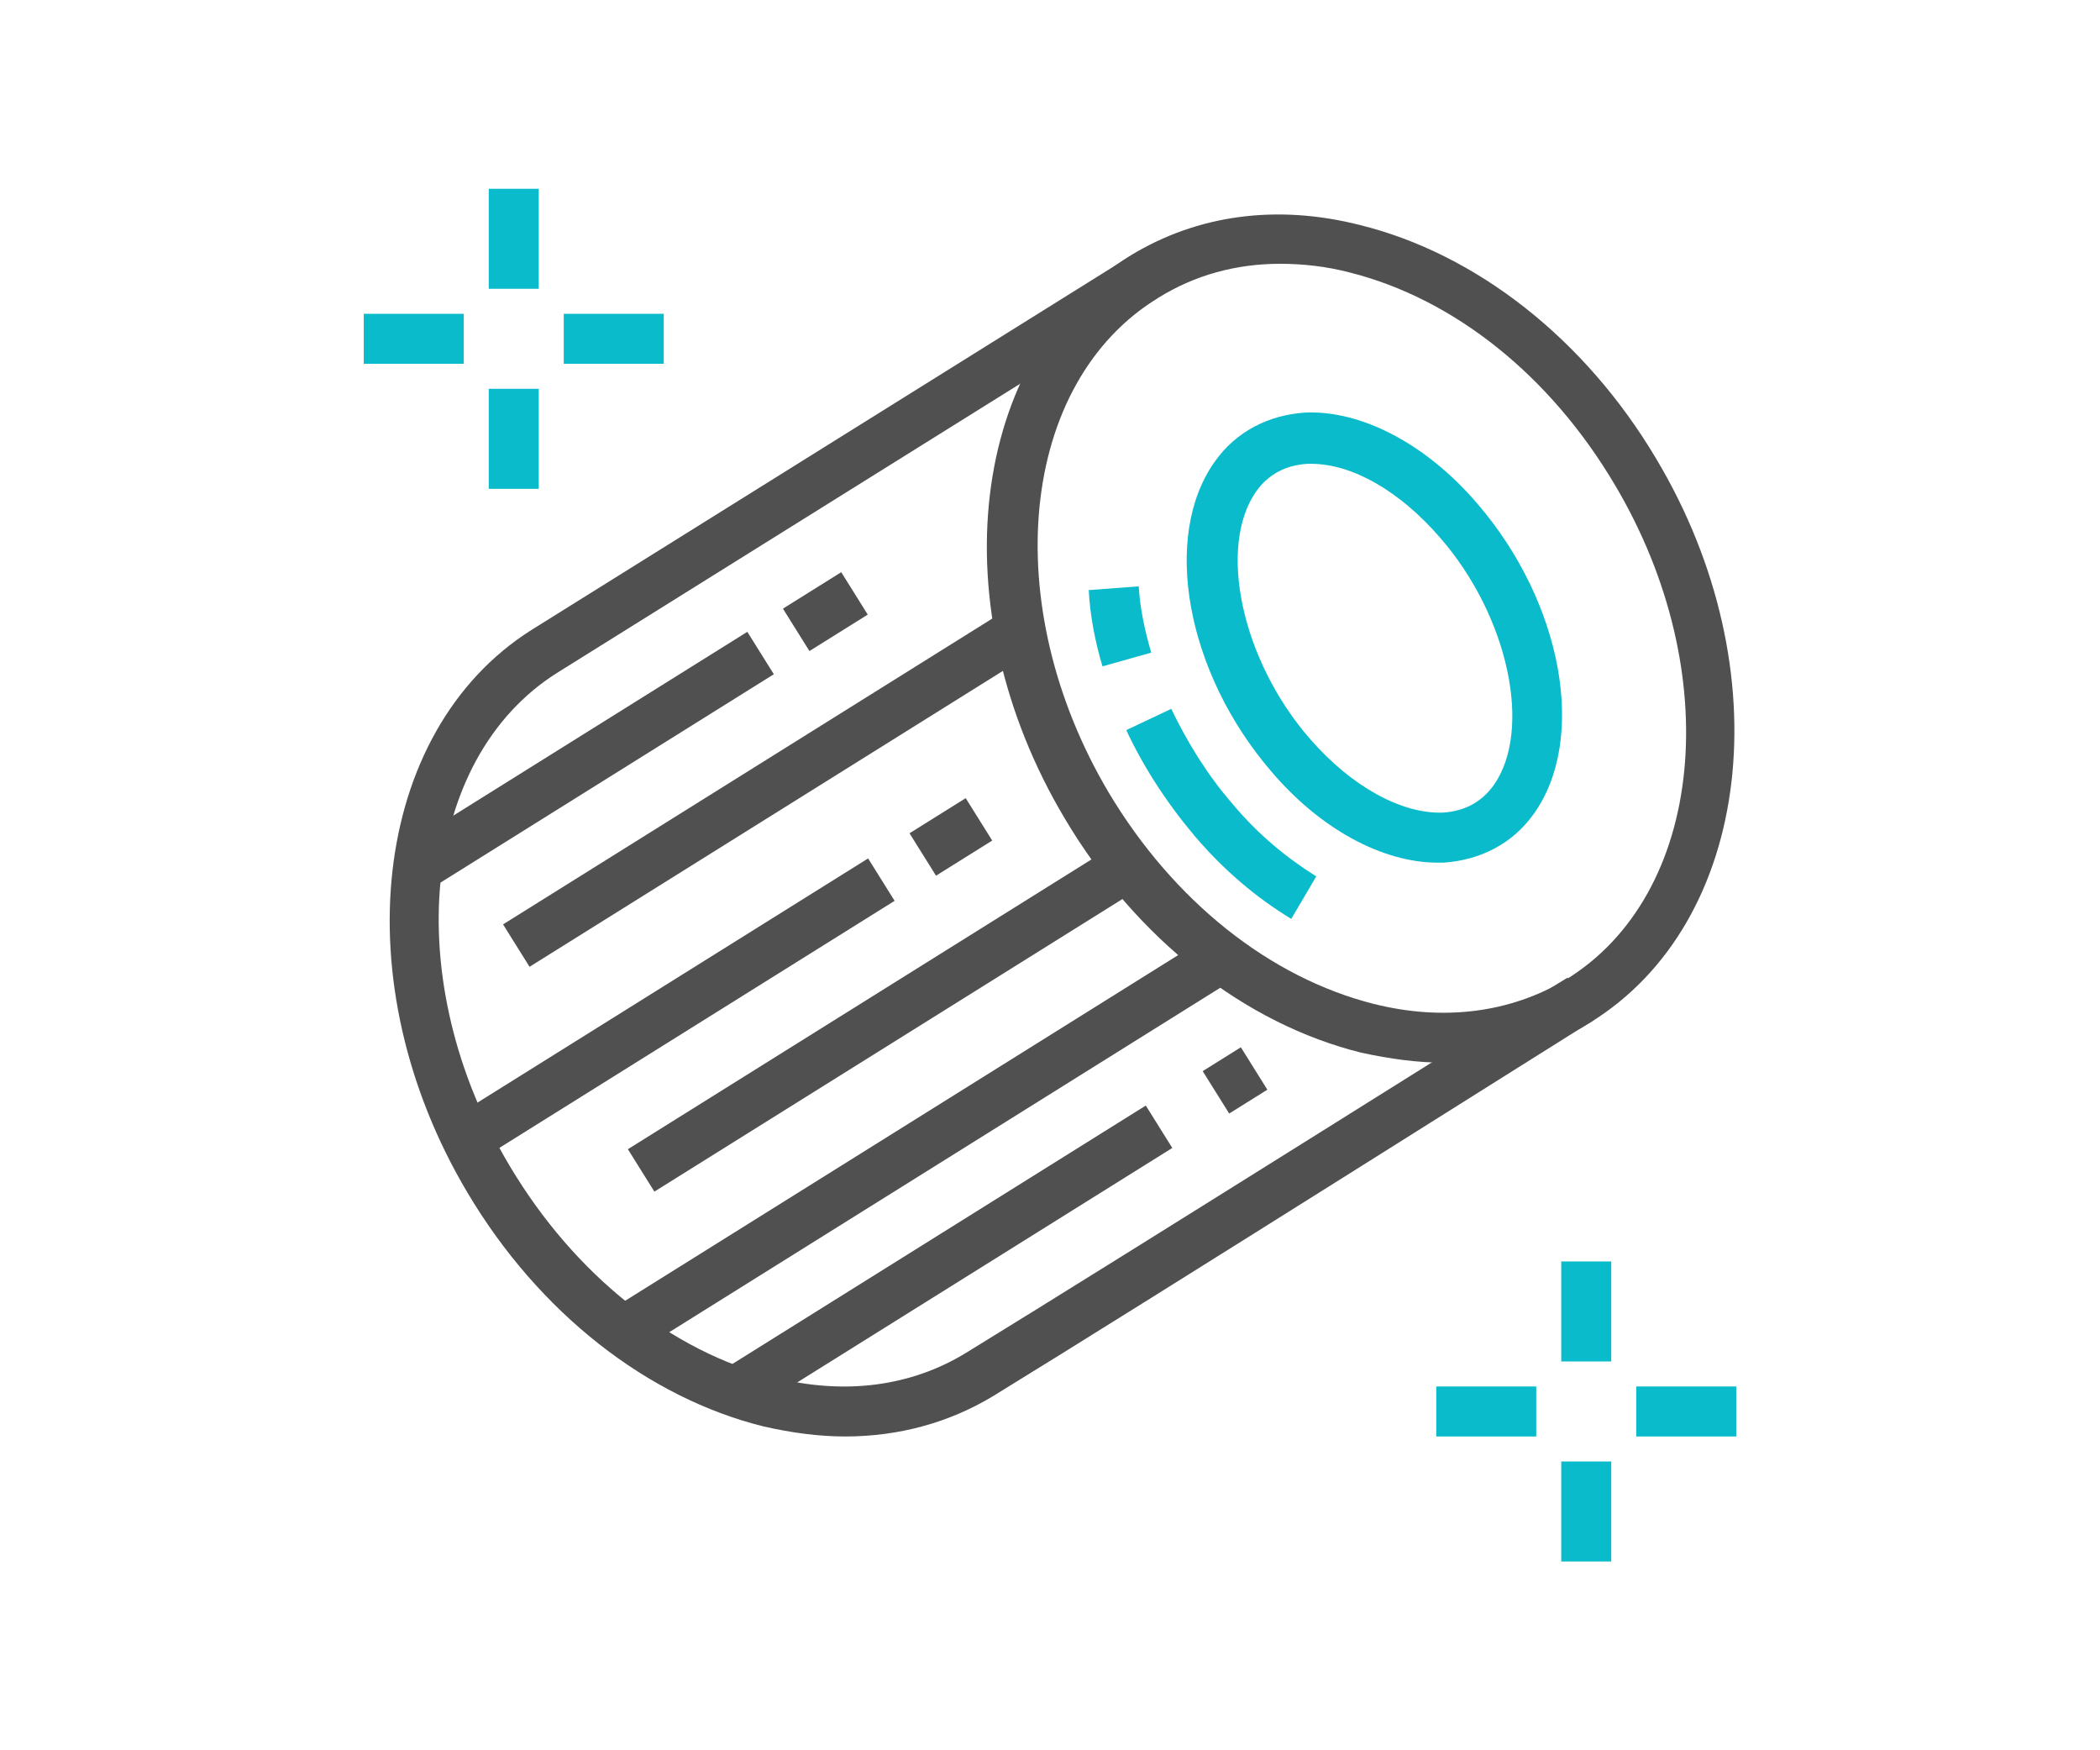 <?xml version="1.0" encoding="utf-8"?>
<!-- Generator: Adobe Illustrator 24.1.0, SVG Export Plug-In . SVG Version: 6.00 Build 0)  -->
<svg version="1.1" id="Layer_1" xmlns="http://www.w3.org/2000/svg" xmlns:xlink="http://www.w3.org/1999/xlink" x="0px" y="0px"
	 width="168px" height="140px" viewBox="0 0 168 140" style="enable-background:new 0 0 168 140;" xml:space="preserve">
<style type="text/css">
	.st0{display:none;}
	.st1{display:inline;fill:#0ABBCB;}
	.st2{display:inline;fill:#505050;}
	.st3{fill:#0ABBCB;}
	.st4{fill:#505050;}
</style>
<g class="st0">
	<path class="st1" d="M84,58c-6.8,0-12-3-12-7s5.1-7,12-7v4c-5,0-8,1.9-8,3s3,3,8,3s8-1.9,8-3c0-0.5-0.8-1.3-2.4-2l1.5-3.7
		c3.1,1.3,4.9,3.4,4.9,5.7C96,55,90.8,58,84,58z"/>
	<path class="st1" d="M79.6,71.8c-2-0.2-3.9-0.5-5.8-0.9l0.9-3.9c1.7,0.4,3.5,0.6,5.3,0.8L79.6,71.8z"/>
	<path class="st1" d="M84,72v-4c15.4,0,27.9-7.6,27.9-17s-12.5-17-27.9-17c-15.1,0-27.9,7.9-27.9,17.2c0,5.6,4.7,10.8,12.5,13.9
		l-1.5,3.7c-9.4-3.8-15-10.4-15-17.6c0-11.7,14.3-21.2,31.9-21.2s31.9,9.4,31.9,21S101.6,72,84,72z"/>
	<polygon class="st1" points="70,42.1 66,42.1 66,46 70,46 70,42.1 	"/>
	<polygon class="st1" points="102,42.1 98,42.1 98,46 102,46 102,42.1 	"/>
	<polygon class="st1" points="70,56 66,56 66,60 70,60 70,56 	"/>
	<polygon class="st1" points="102,56 98,56 98,60 102,60 102,56 	"/>
	<polygon class="st2" points="123.9,44.1 119.9,44.1 119.9,48 123.9,48 123.9,44.1 	"/>
	<polygon class="st2" points="131.9,50 127.9,50 127.9,54 131.9,54 131.9,50 	"/>
	<polygon class="st2" points="135.9,58 131.9,58 131.9,62 135.9,62 135.9,58 	"/>
	<polygon class="st2" points="129.9,74 125.9,74 125.9,78 129.9,78 129.9,74 	"/>
	<polygon class="st2" points="121.9,82 117.9,82 117.9,86 121.9,86 121.9,82 	"/>
	<polygon class="st2" points="113.9,88 109.9,88 109.9,92 113.9,92 113.9,88 	"/>
	<path class="st1" d="M84,84c-20.1,0-35.9-9.2-35.9-21c0-1.4,0.2-2.7,0.7-4.1c1-3.1,4.1-12.2,4.1-12.2l3.8,1.3c0,0-3.1,9.2-4.1,12.2
		c-0.3,0.9-0.5,1.9-0.5,2.8c0,9.2,14.6,17,31.9,17s31.9-7.8,31.9-17c0-0.9-0.2-1.9-0.5-2.8l-4.1-12.4l3.8-1.2l4.1,12.4
		c0.4,1.3,0.7,2.7,0.7,4.1C119.9,74.8,104.1,84,84,84z"/>
	<polygon class="st2" points="100,86 96,86 96,90 100,90 100,86 	"/>
	<polygon class="st2" points="92,90 88,90 88,94 92,94 92,90 	"/>
	<polygon class="st2" points="84,94 80,94 80,97.9 84,97.9 84,94 	"/>
	<polygon class="st2" points="68,86 64,86 64,90 68,90 68,86 	"/>
	<polygon class="st2" points="60,88 56.1,88 56.1,92 60,92 60,88 	"/>
	<polygon class="st2" points="52.1,84 48.1,84 48.1,88 52.1,88 52.1,84 	"/>
	<polygon class="st2" points="44.1,64 40.1,64 40.1,68 44.1,68 44.1,64 	"/>
	<polygon class="st2" points="40.1,56 36.1,56 36.1,60 40.1,60 40.1,56 	"/>
	<polygon class="st2" points="42.1,48 38.1,48 38.1,52 42.1,52 42.1,48 	"/>
	<path class="st2" d="M84,105.9c-33,0-59.9-18.8-59.9-41.9S51,22.1,84,22.1s59.9,18.8,59.9,41.9S117,105.9,84,105.9z M84,26.1
		c-30.8,0-55.9,17-55.9,37.9s25.1,37.9,55.9,37.9s55.9-17,55.9-37.9S114.8,26.1,84,26.1z"/>
	<path class="st2" d="M84,117.9c-33,0-59.9-18.8-59.9-41.9V64h4v12c0,20.9,25.1,37.9,55.9,37.9s55.9-17,55.9-37.9V64h4v12
		C143.9,99.1,117,117.9,84,117.9z"/>
</g>
<g>
	<rect x="124.9" y="116.9" class="st3" width="4" height="8"/>
	<path class="st4" d="M115.5,85c-2.1,0-4.3-0.3-6.6-0.8c-9.3-2.3-18-9.1-23.7-18.7c-10.1-16.9-7.7-37.1,5.3-45.1
		c5.3-3.2,11.6-4.1,18.3-2.4c9.3,2.3,18,9.1,23.7,18.7c10.1,16.9,7.7,37.1-5.3,45.1C123.8,83.9,119.8,85,115.5,85z M102.4,21.1
		c-3.5,0-6.8,0.9-9.7,2.7c-11.2,6.8-12.9,24.6-4,39.6c5.2,8.7,12.9,14.8,21.2,16.9c5.6,1.4,10.9,0.7,15.3-1.9
		c11.2-6.8,12.9-24.6,4-39.6l0,0C124,30,116.3,23.9,108,21.8C106.1,21.3,104.2,21.1,102.4,21.1z"/>
	<rect x="39.1" y="15.1" class="st3" width="4" height="8"/>
	<rect x="39.1" y="31.1" class="st3" width="4" height="8"/>
	<rect x="45.1" y="25.1" class="st3" width="8" height="4"/>
	<rect x="29.1" y="25.1" class="st3" width="8" height="4"/>
	<rect x="124.9" y="100.9" class="st3" width="4" height="8"/>
	<rect x="130.9" y="110.9" class="st3" width="8" height="4"/>
	<rect x="114.9" y="110.9" class="st3" width="8" height="4"/>
	<path class="st4" d="M67.6,114.9c-2.1,0-4.3-0.3-6.5-0.8c-9.3-2.3-18-9.1-23.7-18.7c-10-16.8-7.7-36.9,5.1-45l47.9-29.9l2.1,3.4
		L44.6,53.8c-11,6.9-12.7,24.6-3.8,39.5c5.2,8.7,12.9,14.8,21.2,16.9c5.6,1.4,10.9,0.7,15.3-2c12.4-7.6,47.7-29.8,48.1-30l2.1,3.4
		c-0.4,0.2-35.7,22.5-48.1,30.1C75.9,113.8,71.9,114.9,67.6,114.9z"/>
	<rect x="37.7" y="61" transform="matrix(0.848 -0.53 0.53 0.848 -24.055 42.192)" class="st4" width="47.6" height="4"/>
	<rect x="63.3" y="46.9" transform="matrix(0.848 -0.53 0.53 0.848 -15.9 42.461)" class="st4" width="5.5" height="4"/>
	<rect x="30.9" y="58.8" transform="matrix(0.848 -0.53 0.53 0.848 -25.056 34.225)" class="st4" width="32.4" height="4"/>
	<rect x="73.4" y="64.9" transform="matrix(0.848 -0.53 0.53 0.848 -23.878 50.518)" class="st4" width="5.3" height="4"/>
	<rect x="34.4" y="78.7" transform="matrix(0.848 -0.53 0.53 0.848 -34.59 40.88)" class="st4" width="39.1" height="4"/>
	<rect x="47.8" y="79.4" transform="matrix(0.848 -0.53 0.53 0.848 -32.386 49.925)" class="st4" width="46" height="4"/>
	<rect x="45.6" y="89.5" transform="matrix(0.848 -0.53 0.53 0.848 -37.276 53.058)" class="st4" width="56.5" height="4"/>
	<rect x="97" y="84.4" transform="matrix(0.848 -0.53 0.53 0.848 -30.772 65.516)" class="st4" width="3.6" height="4"/>
	<rect x="55.8" y="98.7" transform="matrix(0.848 -0.53 0.53 0.848 -41.886 55.506)" class="st4" width="40" height="4"/>
	<path class="st3" d="M115,69c-4.4,0-9.4-2.7-13.3-7.3c-6.8-7.9-8.8-18.8-4.5-24.8c1.7-2.4,4.3-3.7,7.2-3.9
		c4.5-0.2,9.7,2.5,13.8,7.3l0,0c6.8,7.9,8.8,18.8,4.5,24.8c-1.7,2.4-4.3,3.7-7.2,3.9C115.3,69,115.2,69,115,69z M104.9,37.1
		c-0.1,0-0.2,0-0.3,0c-1.7,0.1-3.1,0.8-4.1,2.2c-3.1,4.4-1.2,13.5,4.3,19.8c3.3,3.8,7.3,6,10.6,5.9c1.7-0.1,3.1-0.8,4.1-2.2
		c3.1-4.4,1.2-13.5-4.3-19.8l0,0C112,39.3,108.2,37.1,104.9,37.1z"/>
	<path class="st3" d="M103.3,73.5c-2.8-1.7-5.4-3.9-7.7-6.6c-2.2-2.6-4.1-5.5-5.5-8.5l3.6-1.7c1.3,2.7,2.9,5.3,4.9,7.6
		c2,2.4,4.3,4.3,6.7,5.8L103.3,73.5z M88.2,53.3c-0.6-2-1-4.1-1.1-6.1l4-0.3c0.1,1.8,0.5,3.6,1,5.3L88.2,53.3z"/>
</g>
<g class="st0">
	<path class="st1" d="M123.8,123.1c-5.3,0-10-4.7-10-10c0-4.6,0.6-6.9,1.1-8.9c0.5-1.8,0.9-3.6,0.9-7h4c0,4-0.5,6-1,8
		c-0.5,2-1,3.9-1,8c0,3.1,2.9,6,6,6c3,0,6-1.9,6-6c0-10.2-5.5-18.9-9.5-25.3c-0.5-0.8-1-1.6-1.4-2.3l3.4-2.1
		c0.4,0.7,0.9,1.5,1.4,2.2c4,6.4,10.1,16,10.1,27.4C133.7,118.9,129.6,123.1,123.8,123.1z"/>
	<path class="st2" d="M81.9,103.1c-0.4,0-1-0.1-1.6-0.2c-12.3-2.8-36-8.8-48-12c-2.6-0.7-4.4-3.1-4.4-5.8c0-0.5,0.1-1,0.2-1.5
		l8-33.9c0.7-2.7,3.1-4.6,5.8-4.6c0.5,0,1,0.1,1.5,0.2l16.9,4.3l-1,3.9l-16.9-4.3c-1-0.3-2.2,0.4-2.4,1.4l-8,33.9
		c0,0.2-0.1,0.3-0.1,0.5c0,0.9,0.6,1.7,1.4,1.9c11.7,3.2,35.8,9.2,47.8,12c0.4,0.1,0.6,0.1,0.7,0.1c0.4,0,0.9-0.3,1.4-0.5l22.2-11.5
		l0.7,0.1c0,0,6.4,1.3,8.7,1.8l0.3,0.1c0.2,0,0.5,0.1,0.6,0.1c0.9,0,1.7-0.6,1.9-1.5l4-16c0-0.2,0.1-0.3,0.1-0.5
		c0-0.9-0.6-1.7-1.5-1.9l-23.6-6l1-3.9l23.6,6c2.7,0.7,4.5,3.1,4.5,5.8c0,0.5-0.1,1-0.2,1.5l-4,16c-0.7,2.7-3.1,4.5-5.8,4.5
		c-0.6,0-1.1-0.1-1.5-0.2l-0.2,0c-1.8-0.4-6.3-1.3-8-1.6l-21,10.9C84.3,102.6,83.2,103.1,81.9,103.1z"/>
	<rect x="77.9" y="65.1" transform="matrix(0.233 -0.972 0.972 0.233 -3.737 128.982)" class="st2" width="4" height="3.6"/>
	<path class="st2" d="M81.9,93.2c-0.3,0-0.7,0-1-0.1c0,0-28.4-7.5-37.9-10c-1.8-0.5-3-2-3-3.9c0-0.3,0-0.6,0.1-0.9l4-18
		c0.4-1.8,2-3.1,3.9-3.1c0.3,0,0.6,0,0.9,0.1c4.2,1,8.3,2,14.4,3.5l10.8,2.6l-0.9,3.9l-10.8-2.6c-6.1-1.5-10.2-2.4-14.4-3.5l-4,18
		c9.5,2.5,37.9,10,37.9,10l14-8l0.6-2.5l3.9,1l-0.6,2.5c-0.3,1-0.9,2-1.9,2.5l-14,8C83.2,93,82.5,93.2,81.9,93.2z"/>
	<rect x="49.9" y="70.3" transform="matrix(0.217 -0.976 0.976 0.217 -27.667 110.098)" class="st2" width="9.7" height="4"/>
	<rect x="58.1" y="72.2" transform="matrix(0.217 -0.976 0.976 0.217 -23.295 119.422)" class="st2" width="9.4" height="4"/>
	<rect x="66.8" y="11.8" transform="matrix(0.991 -0.132 0.132 0.991 -2.01 9.229)" class="st2" width="4" height="16.1"/>
	<rect x="46.1" y="15.6" transform="matrix(0.944 -0.33 0.33 0.944 -5.458 17.245)" class="st2" width="4" height="18.3"/>
	<rect x="132.1" y="44.4" transform="matrix(0.962 -0.273 0.273 0.962 -7.487 38.784)" class="st1" width="7.5" height="4"/>
	<rect x="116" y="48.3" transform="matrix(0.962 -0.273 0.273 0.962 -9.087 35.145)" class="st1" width="11.9" height="4"/>
	<rect x="106.8" y="13.3" transform="matrix(0.441 -0.898 0.898 0.441 48.184 107.903)" class="st1" width="7.8" height="4"/>
	<rect x="94.2" y="29.4" transform="matrix(0.441 -0.898 0.898 0.441 29.284 109.815)" class="st1" width="17.1" height="4"/>
	<rect x="95.8" y="107.1" class="st1" width="4" height="12"/>
	<rect x="95.8" y="123.1" class="st1" width="4" height="6"/>
	<rect x="60.9" y="108.1" transform="matrix(0.707 -0.707 0.707 0.707 -58.296 79.542)" class="st1" width="11.9" height="4"/>
	<rect x="51.4" y="119.1" transform="matrix(0.707 -0.707 0.707 0.707 -69.266 74.998)" class="st1" width="9.1" height="4"/>
	<rect x="105.5" y="67.9" transform="matrix(0.24 -0.971 0.971 0.24 16.13 160.481)" class="st2" width="10.1" height="4"/>
	<rect x="105.8" y="79.3" transform="matrix(0.24 -0.971 0.971 0.24 2.975 166.383)" class="st2" width="3.9" height="4"/>
	<path class="st2" d="M95.8,77.2c-2.3,0-4.3-1.3-5.3-3.3l-6.8-13.6c-0.3-0.6-0.5-0.8-0.5-0.8C76,58,70.9,54.8,66.8,49.2l3.2-2.4
		c3.5,4.8,7.7,7.5,14,8.9c1.9,0.4,2.8,2.2,3.1,2.8L94,72.1c0.3,0.7,1,1.1,1.8,1.1c1.1,0,2-0.9,2-2c0-0.2,0-0.4-0.1-0.6
		c-0.6-2-1.4-4.8-2.2-7.8c-1-3.6-2-7.2-2.8-9.9c-1.3-4.4-5.7-8.8-10.4-13.4c-3-2.9-6-6-8.4-9.2c-0.3-0.4-0.9-1.1-1.7-1.1
		c-0.1,0-0.3,0-0.5,0.1c-5.6,1.5-11.3,3-18.6,5.1c-0.8,0.2-1.3,0.9-1.3,1.7c0,0.3,0.1,0.6,0.3,0.8c1.1,1.5,1.7,3.1,1.7,6.2v6.4h-4
		v-6.4c0-2.3-0.4-3.1-1-4c-0.6-0.9-1-2-1-3.1c0-2.6,1.7-4.8,4.2-5.5c7.3-2.1,13.1-3.7,18.7-5.1c0.6-0.1,1.1-0.2,1.5-0.2
		c1.8,0,3.6,1,4.9,2.7c2.2,3,5.2,5.9,8,8.7c5,5,9.7,9.7,11.4,15c0.8,2.7,1.8,6.4,2.8,10c0.8,2.9,1.6,5.7,2.2,7.7
		c0.2,0.6,0.3,1.2,0.3,1.8C101.8,74.5,99.1,77.2,95.8,77.2z"/>
</g>
</svg>

